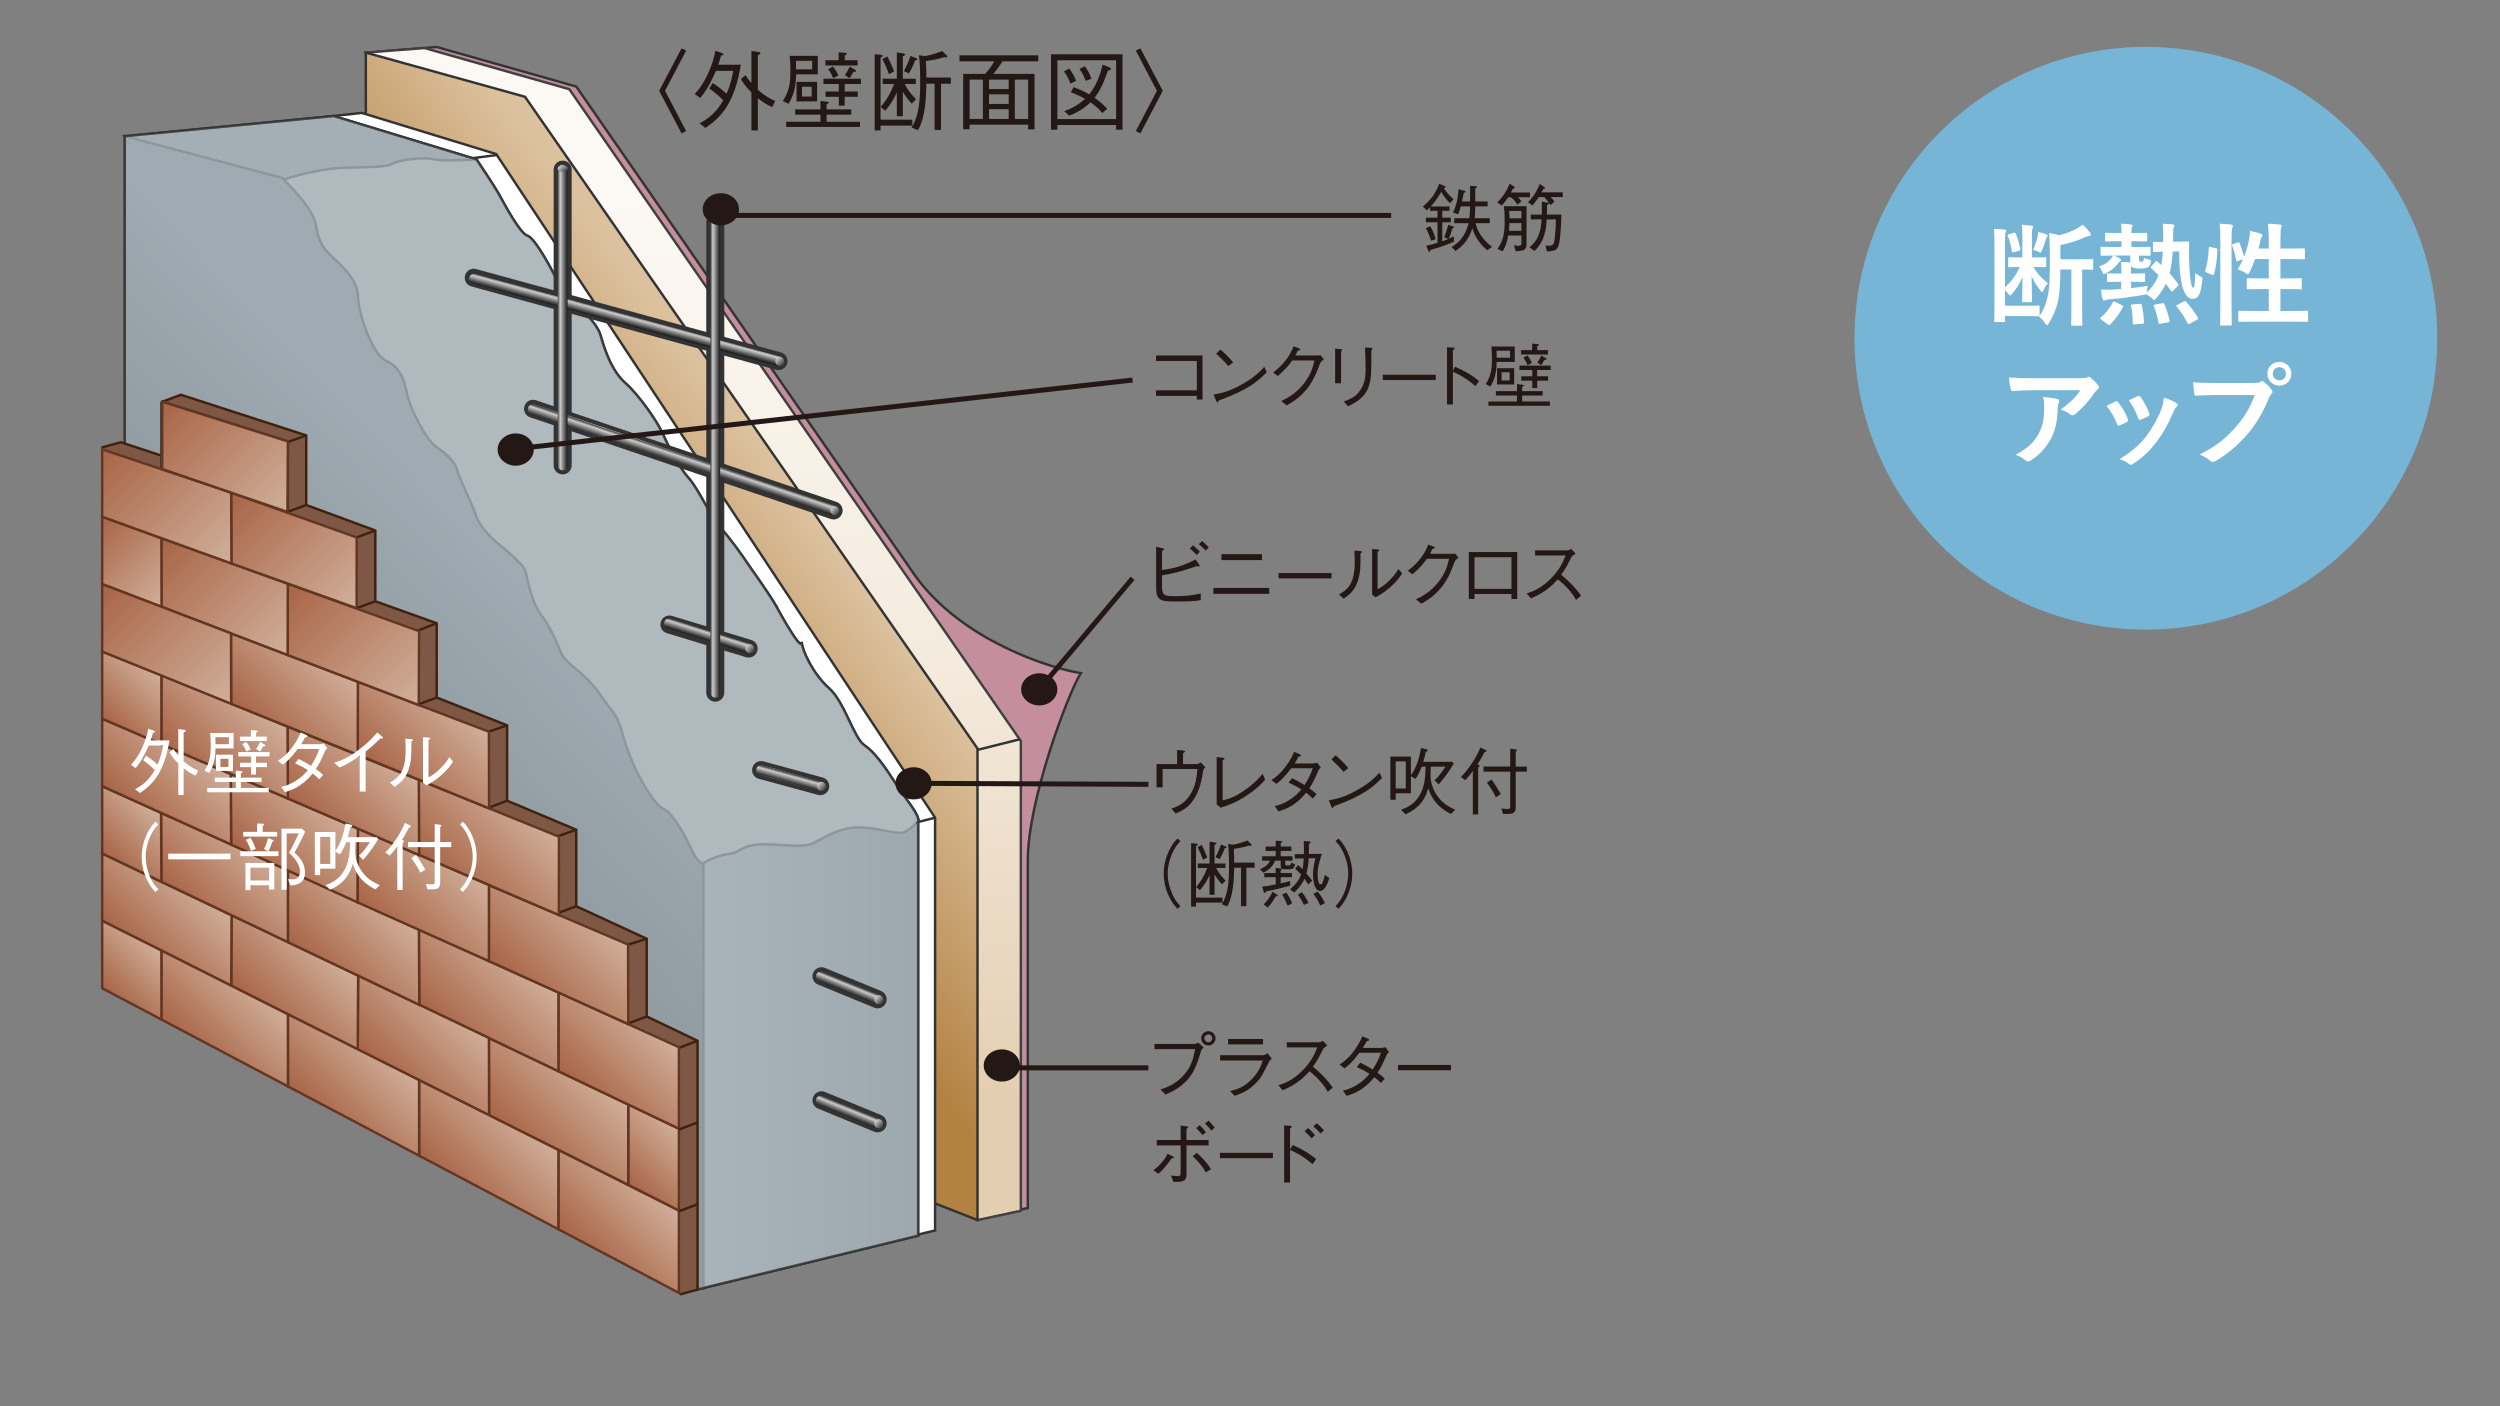 <?xml version="1.0" encoding="UTF-8"?><svg xmlns="http://www.w3.org/2000/svg" xmlns:xlink="http://www.w3.org/1999/xlink" viewBox="0 0 320 180"><rect x="0" y="0" width="320" height="180" fill="#808080" stroke="none"/><defs><style>.cls-1,.cls-2,.cls-3,.cls-4,.cls-5{fill:none;}.cls-6{fill:url(#linear-gradient-9);}.cls-6,.cls-7,.cls-8,.cls-9,.cls-3,.cls-10,.cls-11,.cls-12,.cls-13,.cls-14,.cls-15,.cls-16,.cls-17,.cls-18,.cls-19,.cls-20,.cls-21,.cls-22,.cls-23,.cls-24,.cls-25,.cls-26,.cls-27,.cls-28,.cls-29,.cls-30,.cls-31,.cls-32,.cls-33,.cls-34,.cls-35,.cls-36,.cls-37,.cls-38,.cls-39,.cls-40,.cls-41,.cls-42,.cls-5,.cls-43,.cls-44,.cls-45,.cls-46,.cls-47{stroke-width:.316px;}.cls-6,.cls-7,.cls-8,.cls-10,.cls-11,.cls-12,.cls-13,.cls-14,.cls-15,.cls-16,.cls-17,.cls-18,.cls-19,.cls-20,.cls-21,.cls-22,.cls-23,.cls-24,.cls-25,.cls-26,.cls-27,.cls-28,.cls-29,.cls-30,.cls-31,.cls-32,.cls-33,.cls-34,.cls-35,.cls-36,.cls-37,.cls-38{stroke:#633622;}.cls-7{fill:url(#linear-gradient-7);}.cls-8{fill:url(#linear-gradient-8);}.cls-9,.cls-4,.cls-40,.cls-41,.cls-42,.cls-5,.cls-43,.cls-44,.cls-45,.cls-46,.cls-47{stroke:#333;}.cls-9,.cls-41{fill:#a2adb3;}.cls-2{stroke:#231815;stroke-width:.643px;}.cls-3{stroke:#40210f;}.cls-10{fill:url(#linear-gradient-29);}.cls-11{fill:url(#linear-gradient-39);}.cls-12{fill:url(#linear-gradient-37);}.cls-13{fill:url(#linear-gradient-24);}.cls-14{fill:url(#linear-gradient-27);}.cls-15{fill:url(#linear-gradient-26);}.cls-16{fill:url(#linear-gradient-15);}.cls-17{fill:url(#linear-gradient-16);}.cls-18{fill:url(#linear-gradient-28);}.cls-19{fill:url(#linear-gradient-25);}.cls-20{fill:url(#linear-gradient-35);}.cls-21{fill:url(#linear-gradient-34);}.cls-22{fill:url(#linear-gradient-38);}.cls-23{fill:url(#linear-gradient-36);}.cls-24{fill:url(#linear-gradient-30);}.cls-25{fill:url(#linear-gradient-33);}.cls-26{fill:url(#linear-gradient-31);}.cls-27{fill:url(#linear-gradient-14);}.cls-28{fill:url(#linear-gradient-32);}.cls-29{fill:url(#linear-gradient-10);}.cls-30{fill:url(#linear-gradient-13);}.cls-31{fill:url(#linear-gradient-12);}.cls-32{fill:url(#linear-gradient-11);}.cls-33{fill:url(#linear-gradient-45);}.cls-34{fill:url(#linear-gradient-44);}.cls-35{fill:url(#linear-gradient-41);}.cls-36{fill:url(#linear-gradient-42);}.cls-37{fill:url(#linear-gradient-40);}.cls-38{fill:url(#linear-gradient-43);}.cls-48{fill:url(#linear-gradient-6);}.cls-39{fill:url(#linear-gradient);stroke:#404040;}.cls-49{isolation:isolate;}.cls-4{stroke-linecap:round;stroke-width:2.306px;}.cls-50{fill:#231815;}.cls-40{fill:#c48e9d;}.cls-41{mix-blend-mode:multiply;opacity:.81;}.cls-51{fill:#7e5844;}.cls-52,.cls-47{fill:#fff;}.cls-42{fill:#b0babf;}.cls-53{fill:url(#linear-gradient-49);}.cls-54{fill:url(#linear-gradient-48);}.cls-55{fill:url(#linear-gradient-47);}.cls-56{fill:url(#linear-gradient-46);}.cls-57{fill:url(#linear-gradient-19);}.cls-58{fill:url(#linear-gradient-21);}.cls-59{fill:url(#linear-gradient-20);}.cls-60{fill:url(#linear-gradient-22);}.cls-61{fill:url(#linear-gradient-23);}.cls-62{fill:url(#linear-gradient-17);}.cls-63{fill:url(#linear-gradient-18);}.cls-64{fill:url(#linear-gradient-53);}.cls-65{fill:url(#linear-gradient-54);}.cls-66{fill:url(#linear-gradient-55);}.cls-67{fill:url(#linear-gradient-50);}.cls-68{fill:url(#linear-gradient-51);}.cls-69{fill:url(#linear-gradient-52);}.cls-70{fill:#76b5d5;}.cls-43{fill:url(#linear-gradient-5);}.cls-44{fill:url(#linear-gradient-2);}.cls-45{fill:url(#linear-gradient-4);}.cls-46{fill:url(#linear-gradient-3);}.cls-71{clip-path:url(#clippath);}</style><clipPath id="clippath"><rect class="cls-1" width="320" height="180"/></clipPath><linearGradient id="linear-gradient" x1="88.746" y1="22.969" x2="88.746" y2="141.028" gradientUnits="userSpaceOnUse"><stop offset="0" stop-color="#fcf9f4"/><stop offset=".521" stop-color="#f4ebde"/><stop offset="1" stop-color="#e4ceb1"/></linearGradient><linearGradient id="linear-gradient-2" x1="80.382" y1="85.582" x2="104.547" y2="67.721" gradientUnits="userSpaceOnUse"><stop offset="0" stop-color="#b38243"/><stop offset="1" stop-color="#dcc19e"/></linearGradient><linearGradient id="linear-gradient-3" x1="-3634.753" y1="-3527.724" x2="-3703.996" y2="-3648.522" gradientTransform="translate(2882.668 2424.651) scale(.799 .71)" gradientUnits="userSpaceOnUse"><stop offset="0" stop-color="#eeeeef"/><stop offset="1" stop-color="#a1abb0"/></linearGradient><linearGradient id="linear-gradient-4" x1="-158.681" y1="-427.721" x2="-131.927" y2="-427.721" gradientTransform="translate(259.473 592.189) scale(1.069)" gradientUnits="userSpaceOnUse"><stop offset="0" stop-color="#c5d2da"/><stop offset="1" stop-color="#8c979d"/></linearGradient><linearGradient id="linear-gradient-5" x1="68.548" y1="76.178" x2="47.768" y2="96.217" gradientUnits="userSpaceOnUse"><stop offset="0" stop-color="#95a7b1"/><stop offset=".116" stop-color="#899aa3"/><stop offset=".502" stop-color="#67757c"/><stop offset=".81" stop-color="#525e64"/><stop offset="1" stop-color="#4b565c"/></linearGradient><linearGradient id="linear-gradient-6" x1="-3625.523" y1="-3187.901" x2="-3622.437" y2="-3190.567" gradientTransform="translate(2882.669 2424.651) scale(.799 .71)" gradientUnits="userSpaceOnUse"><stop offset="0" stop-color="#a86446"/><stop offset=".57" stop-color="#d1af9a"/><stop offset="1" stop-color="#a86446"/></linearGradient><linearGradient id="linear-gradient-7" x1="80.291" y1="151.537" x2="87.128" y2="144.701" gradientUnits="userSpaceOnUse"><stop offset="0" stop-color="#a86446"/><stop offset="1" stop-color="#d1af9a"/></linearGradient><linearGradient id="linear-gradient-8" x1="66.808" y1="146.954" x2="76.399" y2="137.363" xlink:href="#linear-gradient-7"/><linearGradient id="linear-gradient-9" x1="74.651" y1="140.289" x2="83.899" y2="131.041" xlink:href="#linear-gradient-7"/><linearGradient id="linear-gradient-10" x1="57.822" y1="132.769" x2="67.519" y2="123.072" xlink:href="#linear-gradient-7"/><linearGradient id="linear-gradient-11" x1="49.753" y1="138.281" x2="58.875" y2="129.159" xlink:href="#linear-gradient-7"/><linearGradient id="linear-gradient-12" x1="33.438" y1="130.016" x2="42.207" y2="121.247" xlink:href="#linear-gradient-7"/><linearGradient id="linear-gradient-13" x1="40.759" y1="124.499" x2="49.95" y2="115.308" xlink:href="#linear-gradient-7"/><linearGradient id="linear-gradient-14" x1="17.131" y1="121.917" x2="25.77" y2="113.279" xlink:href="#linear-gradient-7"/><linearGradient id="linear-gradient-15" x1="24.422" y1="116.63" x2="33.257" y2="107.795" xlink:href="#linear-gradient-7"/><linearGradient id="linear-gradient-16" x1="13.722" y1="109.894" x2="20.094" y2="103.522" xlink:href="#linear-gradient-7"/><linearGradient id="linear-gradient-17" x1="67.606" y1="58.829" x2="107.33" y2="58.829" gradientUnits="userSpaceOnUse"><stop offset="0" stop-color="#454545"/><stop offset=".252" stop-color="#ccc"/><stop offset=".81" stop-color="#454545"/><stop offset="1" stop-color="#1c1c1c"/></linearGradient><linearGradient id="linear-gradient-18" x1="96.795" y1="99.599" x2="105.619" y2="99.599" xlink:href="#linear-gradient-17"/><linearGradient id="linear-gradient-19" x1="2346.429" y1="-1684.734" x2="2347.74" y2="-1684.734" gradientTransform="translate(-937.017 -2663.324) rotate(105.058)" xlink:href="#linear-gradient-17"/><linearGradient id="linear-gradient-20" x1="2359.519" y1="-1804.051" x2="2360.826" y2="-1804.051" gradientTransform="translate(-876.351 -2751.155) rotate(108.464)" xlink:href="#linear-gradient-17"/><linearGradient id="linear-gradient-21" x1="2380.622" y1="-1780.03" x2="2381.889" y2="-1780.03" gradientTransform="translate(-896.198 -2723.074) rotate(107.391)" xlink:href="#linear-gradient-17"/><linearGradient id="linear-gradient-22" x1="2397.606" y1="-1728.254" x2="2398.859" y2="-1728.254" gradientTransform="translate(-933.692 -2669.306) rotate(105.284)" xlink:href="#linear-gradient-17"/><linearGradient id="linear-gradient-23" x1="2406.049" y1="-1955.542" x2="2407.299" y2="-1955.542" gradientTransform="translate(-806.367 -2836.377) rotate(111.932)" xlink:href="#linear-gradient-17"/><linearGradient id="linear-gradient-24" x1="74.831" y1="160.706" x2="83.734" y2="151.803" xlink:href="#linear-gradient-7"/><linearGradient id="linear-gradient-25" x1="58.038" y1="152.316" x2="67.313" y2="143.04" xlink:href="#linear-gradient-7"/><linearGradient id="linear-gradient-26" x1="40.962" y1="143.166" x2="49.758" y2="134.371" xlink:href="#linear-gradient-7"/><linearGradient id="linear-gradient-27" x1="24.641" y1="134.482" x2="33.071" y2="126.052" xlink:href="#linear-gradient-7"/><linearGradient id="linear-gradient-28" x1="13.815" y1="127.236" x2="20.021" y2="121.03" xlink:href="#linear-gradient-7"/><linearGradient id="linear-gradient-29" x1="66.626" y1="127.064" x2="76.589" y2="117.101" xlink:href="#linear-gradient-7"/><linearGradient id="linear-gradient-30" x1="57.619" y1="113.424" x2="67.745" y2="103.298" xlink:href="#linear-gradient-7"/><linearGradient id="linear-gradient-31" x1="49.493" y1="119.241" x2="59.007" y2="109.727" xlink:href="#linear-gradient-7"/><linearGradient id="linear-gradient-32" x1="33.209" y1="111.722" x2="42.343" y2="102.588" xlink:href="#linear-gradient-7"/><linearGradient id="linear-gradient-33" x1="16.914" y1="104.468" x2="25.925" y2="95.458" xlink:href="#linear-gradient-7"/><linearGradient id="linear-gradient-34" x1="40.547" y1="105.908" x2="50.119" y2="96.336" xlink:href="#linear-gradient-7"/><linearGradient id="linear-gradient-35" x1="24.23" y1="98.834" x2="33.429" y2="89.635" xlink:href="#linear-gradient-7"/><linearGradient id="linear-gradient-36" x1="13.636" y1="92.56" x2="20.221" y2="85.976" xlink:href="#linear-gradient-7"/><linearGradient id="linear-gradient-37" x1="49.378" y1="100.199" x2="59.249" y2="90.328" xlink:href="#linear-gradient-7"/><linearGradient id="linear-gradient-38" x1="33.011" y1="93.511" x2="42.527" y2="83.995" xlink:href="#linear-gradient-7"/><linearGradient id="linear-gradient-39" x1="37.238" y1="74.323" x2="53.38" y2="90.465" xlink:href="#linear-gradient-7"/><linearGradient id="linear-gradient-40" x1="21.056" y1="68.495" x2="36.607" y2="84.046" xlink:href="#linear-gradient-7"/><linearGradient id="linear-gradient-41" x1="12.128" y1="67.091" x2="21.692" y2="76.655" xlink:href="#linear-gradient-7"/><linearGradient id="linear-gradient-42" x1="13.468" y1="74.378" x2="29.381" y2="90.291" xlink:href="#linear-gradient-7"/><linearGradient id="linear-gradient-43" x1="29.916" y1="62.734" x2="45.34" y2="78.158" xlink:href="#linear-gradient-7"/><linearGradient id="linear-gradient-44" x1="13.662" y1="56.93" x2="29.239" y2="72.507" xlink:href="#linear-gradient-7"/><linearGradient id="linear-gradient-45" x1="21.364" y1="50.825" x2="36.429" y2="65.89" xlink:href="#linear-gradient-7"/><linearGradient id="linear-gradient-46" x1="71.396" y1="40.643" x2="72.649" y2="40.643" xlink:href="#linear-gradient-17"/><linearGradient id="linear-gradient-47" x1="90.929" y1="58.557" x2="92.178" y2="58.557" xlink:href="#linear-gradient-17"/><linearGradient id="linear-gradient-48" x1="95.563" y1="82.639" x2="96.373" y2="83.449" gradientUnits="userSpaceOnUse"><stop offset="0" stop-color="#d1d1d1"/><stop offset="1" stop-color="#454545"/></linearGradient><linearGradient id="linear-gradient-49" x1="99.384" y1="45.841" x2="100.2" y2="46.657" xlink:href="#linear-gradient-48"/><linearGradient id="linear-gradient-50" x1="106.442" y1="64.96" x2="107.252" y2="65.77" xlink:href="#linear-gradient-48"/><linearGradient id="linear-gradient-51" x1="104.736" y1="100.247" x2="105.549" y2="101.06" xlink:href="#linear-gradient-48"/><linearGradient id="linear-gradient-52" x1="71.651" y1="21.188" x2="72.416" y2="21.952" xlink:href="#linear-gradient-48"/><linearGradient id="linear-gradient-53" x1="112.077" y1="127.57" x2="112.876" y2="128.369" xlink:href="#linear-gradient-48"/><linearGradient id="linear-gradient-54" x1="2420.778" y1="-1961.473" x2="2422.028" y2="-1961.473" gradientTransform="translate(-806.367 -2836.377) rotate(111.932)" xlink:href="#linear-gradient-17"/><linearGradient id="linear-gradient-55" x1="112.077" y1="143.448" x2="112.876" y2="144.246" xlink:href="#linear-gradient-48"/></defs><g class="cls-49"><g id="_レイヤー_2"><g id="_レイヤー_1-2"><g class="cls-71"><path class="cls-40" d="M53.146,14.413l-4.77-7.801,7.521-.594,17.86,5.06,43.429,62.679c5.96,8.251,17.312,11.811,21.16,12.402-1.672,2.666-6.785,16.331-6.785,23.912v44.557l-5.562,1.195L53.146,14.413Z"/><polygon class="cls-39" points="52.255 14.762 46.825 6.734 54.336 6.149 72.873 11.42 130.668 94.852 130.668 154.977 125.119 156.168 52.255 14.762"/><line class="cls-5" x1="130.539" y1="94.624" x2="124.195" y2="96.214"/><polygon class="cls-44" points="46.825 15.944 46.825 6.734 67.199 12.388 125.119 95.815 125.119 156.168 118.299 153.497 46.825 15.944"/><polygon class="cls-47" points="116.163 158.347 119.692 157.498 119.692 104.665 63.518 19.723 46.314 14.453 41.395 14.981 109.289 107.695 116.163 158.347"/><line class="cls-5" x1="59.927" y1="20.318" x2="63.619" y2="19.84"/><line class="cls-5" x1="119.692" y1="104.665" x2="116.964" y2="105.355"/><polygon class="cls-42" points="15.974 17.433 42.709 14.852 60.98 20.397 60.74 28.511 29.566 30.49 15.974 17.433"/><path class="cls-46" d="M34.793,23.668c1.338-.887,5.35-1.78,7.684-2.08,2.344-.301,6.678,0,7.681-.6,1-.591,4.123-.89,5.459-.591,1.335.299,5.365,0,5.365,0,0,0,2.204,3.27,2.872,4.456.669,1.191,2.671,5.045,3.678,5.337,1.003.301,3.454,4.944,4.124,6.443.664,1.481,4.56,3.955,5.23,6.343.666,2.363,1.552,4.643,3.221,6.119,1.669,1.487,4.011,4.852,4.684,6.349.663,1.471,1.998,4.243,3.335,5.732,1.338,1.481,2.791,4.95,4.121,6.424,1.343,1.49,2.672,3.383,3.672,4.863,1.007,1.484,2.561,3.565,3.56,5.343-.946-1.7,3.231,6.139,3.128,4.35.065,1.163,1.505,4.165,3.505,5.937,2,1.782,3.178,6.393,4.508,7.286,1.339.887,2.661,2.81,4.004,4.885,1.338,2.084,3.124,4.067,2.895,4.858-.22.79-1.222,4.646-1.222,4.646l-28.724,4.466-36.416-51.971-16.365-38.594Z"/><path class="cls-45" d="M89.462,110.862c1.338-.994,2.669-1.387,4.013-1.581,1.332-.202,1.332-.992,3.555-1.182,2.229-.204,5.576.579,7.137-.204,1.555-.799,3.329-1.984,5.784-1.984,2.443,0,4.907.99,5.787.598.895-.411,1.781-1.389,1.781-1.389v53.045l-27.895,6.795-.161-54.098Z"/><path class="cls-43" d="M15.974,122.738V17.433l20.156,5.347c2.006,2.073,4.013,4.143,4.344,6.236.337,2.074,1.005,2.954,2.345,4.148,1.327,1.182,2.996,2.968,2.996,4.752,0,1.775,1.678,7.423,3.677,8.316,2.002.887,2.339,2.964,2.672,4.447.333,1.495,2.335,5.645,3.675,6.531,1.33.896,2.338,1.791,2.675,2.98.327,1.189,1.999,4.45,2.338,5.63.324,1.188,1.665,2.685,2.332,3.269.667.591,3.677,2.974,4.014,3.86.331.886.664,3.869,1.999,5.648,1.336,1.776,2.005,3.558,2.668,5.047.68,1.487,3.008,2.379,5.019,5.344,2.003,2.964,2.003,2.075,3.009,5.636.994,3.564,3.665,8.325,5.009,8.905,1.329.597,3.008,3.87,3.669,5.353.67,1.471,1.471,1.775,1.471,1.775v54.236l-1.471.251L15.974,122.738Z"/><path class="cls-9" d="M99.376,77.642c.032.053.07.11.101.163-.141-.255-.16-.276-.101-.163Z"/><path class="cls-41" d="M117.519,105.121c.229-.791-1.558-2.773-2.895-4.858-1.343-2.075-2.665-3.998-4.004-4.885-1.33-.893-2.508-5.504-4.508-7.286-2-1.772-3.441-4.774-3.505-5.937.088,1.521-2.901-3.885-3.229-4.513-.996-1.745-2.481-3.74-3.458-5.18-1-1.48-2.329-3.373-3.672-4.863-1.33-1.474-2.784-4.943-4.121-6.424-1.338-1.489-2.672-4.261-3.335-5.732-.673-1.497-3.015-4.862-4.684-6.349-1.669-1.475-2.555-3.756-3.221-6.119-.67-2.388-4.566-4.862-5.23-6.343-.67-1.499-3.121-6.142-4.124-6.443-1.008-.292-3.009-4.146-3.678-5.337-.667-1.185-2.872-4.456-2.872-4.456l-18.271-5.545-26.735,2.581v105.305l72.598,42.406,1.471-.251v-.034l27.476-6.694v-53.045Z"/><polygon class="cls-51" points="15.474 56.612 13 57.284 15.474 125.501 87.007 165.686 89.289 165.07 89.289 133.223 82.779 130.11 82.779 120.164 73.758 116.002 73.758 106.205 64.908 102.49 64.908 92.844 55.897 89.286 55.897 79.78 48.039 76.963 48.039 67.905 39.195 64.639 39.195 55.732 23.153 50.532 20.766 51.423 23.153 59.145 15.474 56.612"/><polyline class="cls-3" points="87.007 165.686 89.289 165.07 89.289 133.223 82.779 130.11 82.779 120.164 73.758 116.002 73.758 106.205 64.908 102.49 64.908 92.844 55.897 89.286 55.897 79.78 48.039 76.963 48.039 67.905 39.195 64.639 39.195 55.732 23.153 50.532 20.766 51.423 23.153 59.145 15.474 56.612 13 57.284"/><line class="cls-3" x1="39.195" y1="64.639" x2="36.793" y2="65.526"/><line class="cls-3" x1="48.039" y1="76.963" x2="45.651" y2="77.846"/><line class="cls-3" x1="55.897" y1="89.286" x2="53.502" y2="90.173"/><line class="cls-3" x1="64.908" y1="102.49" x2="62.517" y2="103.393"/><line class="cls-3" x1="73.758" y1="116.002" x2="71.364" y2="116.89"/><line class="cls-3" x1="82.779" y1="130.11" x2="80.39" y2="131.003"/><line class="cls-3" x1="89.289" y1="133.223" x2="86.898" y2="134.123"/><line class="cls-3" x1="73.758" y1="106.205" x2="71.041" y2="107.167"/><line class="cls-3" x1="82.779" y1="120.164" x2="79.894" y2="121.057"/><line class="cls-3" x1="39.195" y1="55.732" x2="36.793" y2="56.612"/><line class="cls-3" x1="48.039" y1="67.905" x2="45.651" y2="68.79"/><line class="cls-3" x1="55.897" y1="79.78" x2="53.058" y2="80.878"/><line class="cls-3" x1="64.908" y1="92.844" x2="62.517" y2="93.659"/><polygon class="cls-48" points="13.078 57.514 13.078 126.403 86.898 165.441 86.898 134.123 80.39 131.003 80.39 121.057 71.364 116.89 71.364 107.096 62.517 103.393 62.517 93.74 53.502 90.173 53.502 80.66 45.651 77.846 45.651 68.79 36.793 65.526 36.793 56.612 20.766 51.423 20.766 60.035 13.078 57.514"/><polygon class="cls-7" points="80.416 151.662 80.413 141.377 86.898 144.471 86.898 154.968 80.416 151.662"/><polygon class="cls-8" points="62.602 142.748 80.416 151.662 80.413 141.377 62.58 132.865 62.602 142.748"/><polygon class="cls-6" points="71.476 137.113 71.478 127.032 86.898 134.041 86.898 144.471 71.476 137.113"/><polygon class="cls-29" points="71.476 137.113 53.668 128.614 53.618 118.976 71.478 127.032 71.476 137.113"/><polygon class="cls-32" points="62.58 132.865 45.839 124.879 45.792 134.32 62.602 142.748 62.58 132.865"/><polygon class="cls-31" points="45.839 124.879 45.792 134.32 29.596 126.174 29.643 117.153 45.839 124.879"/><polygon class="cls-30" points="36.852 120.592 53.668 128.614 53.618 118.976 36.849 111.386 36.852 120.592"/><polygon class="cls-27" points="13.078 117.864 29.596 126.174 29.643 117.153 13.078 109.249 13.078 117.864"/><polygon class="cls-16" points="20.616 104.044 20.657 112.866 36.852 120.592 36.849 111.386 20.616 104.044"/><polygon class="cls-17" points="20.616 104.044 20.657 112.866 13.078 109.249 13.078 100.631 20.616 104.044"/><line class="cls-5" x1="20.657" y1="51.454" x2="20.657" y2="59.964"/><polyline class="cls-5" points="36.849 65.343 36.849 56.501 20.657 51.378"/><line class="cls-4" x1="60.64" y1="35.555" x2="99.648" y2="46.22"/><line class="cls-4" x1="68.231" y1="52.325" x2="106.701" y2="65.336"/><line class="cls-4" x1="85.687" y1="79.94" x2="95.824" y2="83.016"/><line class="cls-4" x1="97.423" y1="98.568" x2="104.991" y2="100.631"/><line class="cls-4" x1="72.02" y1="21.714" x2="72.02" y2="59.567"/><line class="cls-4" x1="91.556" y1="28.455" x2="91.556" y2="88.661"/><line class="cls-4" x1="105.152" y1="124.96" x2="112.338" y2="127.913"/><path class="cls-62" d="M106.701,65.96c-.064,0-.132-.01-.199-.031l-38.469-13.01c-.328-.112-.502-.468-.393-.795.109-.326.461-.505.795-.395l38.469,13.01c.331.111.505.469.393.799-.088.26-.331.421-.595.421h0Z"/><path class="cls-63" d="M97.257,99.168c-.332-.09-.529-.433-.442-.766.094-.333.428-.531.772-.444l7.568,2.068c.334.091.531.437.443.768-.076.279-.33.466-.607.466h0c-.053,0-.106-.009-.164-.025"/><path class="cls-57" d="M60.065,35.511c.091-.33.437-.528.768-.439l38.976,10.543c.333.092.531.434.441.772-.09.33-.433.528-.768.44l-38.974-10.545c-.336-.092-.534-.434-.443-.771h0Z"/><path class="cls-59" d="M67.592,52.192c.112-.33.466-.506.793-.393l38.28,12.84c.33.107.506.464.393.792-.109.329-.459.505-.793.393l-38.274-12.84c-.334-.11-.509-.464-.399-.792h0Z"/><path class="cls-58" d="M85.023,79.616c.107-.333.456-.518.787-.411l10.208,3.218c.336.1.519.453.414.78-.106.333-.455.515-.789.409l-10.205-3.215c-.331-.106-.516-.455-.415-.782h0Z"/><path class="cls-60" d="M96.816,98.402c.094-.34.434-.535.772-.444l7.568,2.08c.34.087.535.43.443.761-.094.333-.437.532-.772.437l-7.569-2.069c-.337-.097-.535-.434-.442-.764h0Z"/><path class="cls-61" d="M104.477,124.751c.131-.324.496-.48.815-.349l7.279,2.939c.324.127.483.49.35.811-.133.32-.493.474-.815.342l-7.28-2.933c-.326-.133-.481-.494-.349-.809h0Z"/><polygon class="cls-13" points="86.898 165.491 71.467 157.341 71.478 147.205 86.898 154.968 86.898 165.491"/><polygon class="cls-19" points="71.467 157.341 53.647 147.925 53.643 138.256 71.478 147.205 71.467 157.341"/><polygon class="cls-15" points="53.647 147.925 36.859 139.063 36.852 129.833 53.643 138.256 53.647 147.925"/><polygon class="cls-14" points="36.859 139.063 20.66 130.5 20.657 121.667 36.852 129.833 36.859 139.063"/><polygon class="cls-18" points="20.66 130.5 13.078 126.499 13.078 117.864 20.657 121.667 20.66 130.5"/><polygon class="cls-10" points="62.58 123.018 62.58 113.3 80.39 120.901 80.416 131.083 62.58 123.018"/><polygon class="cls-24" points="53.643 109.447 71.534 117.122 71.543 107.096 53.606 99.823 53.643 109.447"/><polygon class="cls-26" points="45.813 106.058 62.58 113.3 62.58 123.018 45.754 115.501 45.813 106.058"/><polygon class="cls-28" points="29.536 99.069 29.586 108.099 45.754 115.501 45.813 106.058 29.536 99.069"/><polygon class="cls-25" points="29.536 99.069 13.078 92.002 13.078 100.631 29.586 108.099 29.536 99.069"/><polygon class="cls-21" points="36.808 93.014 36.849 102.209 53.643 109.447 53.606 99.823 36.808 93.014"/><polygon class="cls-20" points="36.808 93.014 36.849 102.209 20.657 95.26 20.657 86.412 36.808 93.014"/><polygon class="cls-23" points="20.657 86.412 13.078 83.397 13.078 92.002 20.657 95.26 20.657 86.412"/><polygon class="cls-12" points="45.792 96.613 45.807 87.275 62.58 93.659 62.602 103.469 45.792 96.613"/><polygon class="cls-22" points="29.586 90.086 45.792 96.613 45.807 87.275 29.568 81.07 29.586 90.086"/><polygon class="cls-11" points="36.84 74.721 36.815 83.839 53.6 90.245 53.643 80.788 36.84 74.721"/><polygon class="cls-37" points="20.657 68.894 36.84 74.721 36.815 83.839 20.675 77.671 20.657 68.894"/><polygon class="cls-35" points="13.078 66.141 20.657 68.894 20.675 77.671 13.078 74.768 13.078 66.141"/><polygon class="cls-36" points="13.078 74.768 29.568 81.07 29.586 90.086 13.078 83.397 13.078 74.768"/><polygon class="cls-38" points="29.624 72.122 29.589 63.061 45.651 68.79 45.651 77.846 29.624 72.122"/><polygon class="cls-34" points="29.589 63.061 13.078 57.514 13.078 66.141 29.624 72.122 29.589 63.061"/><polygon class="cls-33" points="20.766 51.423 20.766 60.035 36.793 65.526 36.849 56.501 20.766 51.423"/><line class="cls-3" x1="89.311" y1="143.669" x2="86.919" y2="144.573"/><line class="cls-3" x1="89.28" y1="154.142" x2="86.89" y2="155.046"/><path class="cls-52" d="M92.228,28.299c-.023-.224-.333-.399-.683-.393-.364.015-.645.22-.625.447.012.229.32.396.68.386.351-.019.64-.213.628-.44Z"/><path class="cls-56" d="M72.02,60.197c-.346,0-.623-.282-.623-.629V21.714c0-.348.277-.625.623-.625.351,0,.629.277.629.625v37.853c0,.348-.279.629-.629.629h0Z"/><path class="cls-55" d="M91.556,89.289c-.349,0-.628-.28-.628-.628V28.455c0-.346.279-.629.628-.629.345,0,.622.283.622.629v60.206c0,.348-.277.628-.622.628h0Z"/><path class="cls-54" d="M96.003,83.62c.309-.019.548-.286.522-.599-.02-.321-.279-.569-.59-.557-.312.018-.54.283-.522.606.024.327.285.573.59.55Z"/><path class="cls-53" d="M99.828,46.824c.314-.012.546-.28.525-.604-.026-.326-.296-.564-.607-.544-.302.002-.528.282-.507.603.021.323.29.572.59.546Z"/><path class="cls-67" d="M106.883,65.946c.305-.017.538-.287.522-.603-.017-.32-.287-.566-.591-.56-.306.019-.541.291-.527.604.029.326.293.572.595.559Z"/><path class="cls-68" d="M105.171,101.233c.315-.015.544-.276.527-.601-.018-.328-.288-.571-.587-.556-.308.012-.543.274-.525.603.018.321.287.568.585.554Z"/><path class="cls-69" d="M72.69,21.548c-.018-.23-.326-.405-.686-.387-.364.018-.641.211-.625.437.018.222.317.392.679.386.359-.007.635-.213.632-.436Z"/><path class="cls-64" d="M112.42,128.55c.314.025.585-.222.619-.546.024-.312-.208-.597-.505-.62-.309-.026-.576.219-.617.537-.031.329.198.607.503.629Z"/><line class="cls-4" x1="105.152" y1="140.837" x2="112.338" y2="143.791"/><path class="cls-65" d="M104.477,140.629c.131-.324.496-.48.815-.349l7.279,2.939c.324.127.483.49.35.811-.133.32-.493.474-.815.342l-7.28-2.933c-.326-.133-.481-.494-.349-.809h0Z"/><path class="cls-66" d="M112.42,144.428c.314.025.585-.222.619-.546.024-.312-.208-.597-.505-.62-.309-.026-.576.219-.617.537-.031.329.198.607.503.629Z"/><line class="cls-2" x1="178.07" y1="27.572" x2="92.932" y2="27.572"/><line class="cls-2" x1="144.972" y1="48.645" x2="66.111" y2="57.435"/><line class="cls-2" x1="146.995" y1="100.397" x2="117.935" y2="100.269"/><line class="cls-2" x1="146.995" y1="136.684" x2="128.495" y2="136.684"/><line class="cls-2" x1="133.461" y1="87.718" x2="144.969" y2="74.021"/><path class="cls-52" d="M17.912,101.509l-.627-.487c.684-.365,1.686-.955,2.529-2.464-.637-.637-1.171-1.03-1.49-1.256l.366-.58c.562.365.946.655,1.471,1.143.487-1.097.646-2.033.712-2.436h-1.846c-.122.29-.787,1.893-1.667,2.885l-.59-.421c1.134-1.144,1.977-3.223,2.202-4.609l.712.243c.047.019.159.065.159.15,0,.084-.084.093-.262.112-.122.468-.207.73-.3.983h2.408c-.637,3.926-1.968,5.537-3.776,6.736ZM25.042,99.288c-.59-.253-.965-.506-1.537-.946v3.43h-.684v-4.038c-.684-.685-.993-1.199-1.124-1.434l.487-.422c.215.328.356.516.637.853v-3.42l.806.113c.093.009.15.074.15.121,0,.104-.197.179-.272.206v3.683c.843.759,1.49,1.04,1.855,1.199l-.318.655Z"/><path class="cls-52" d="M27.586,95.794c-.028.806-.056,1.939-.806,3.147l-.609-.309c.674-1.003.806-1.921.806-3.224,0-.496-.019-1.012-.075-1.583h2.998v1.968h-2.314ZM26.528,101.405v-.553h3.654v-.759h-2.698v-.562h2.698v-.899l.731.084c.056.01.15.019.15.084,0,.085-.103.132-.225.188v.544h2.633v.562h-2.633v.759h3.56v.553h-7.87ZM29.301,94.36h-1.733c.009.337.019.524.019.899h1.714v-.899ZM27.633,98.68v-2.08h2.192v2.08h-2.192ZM29.245,97.114h-1.03v1.05h1.03v-1.05ZM32.768,96.824v.806h1.396v.562h-1.396v.946h-.628v-.946h-1.415v-.562h1.415v-.806h-1.64v-.562h4.001v.562h-1.733ZM30.707,94.848v-.562h1.415v-.834l.721.057c.066.009.15.019.15.084,0,.075-.131.15-.215.197v.496h1.368v.562h-3.438ZM31.54,96.206c-.103-.253-.225-.553-.534-.956l.497-.29c.29.31.478.712.59.955l-.553.291ZM33.695,95.531c-.187.347-.253.459-.403.675l-.506-.328c.216-.31.347-.534.516-.909l.581.347c.038.028.103.075.103.122,0,.094-.122.094-.291.094Z"/><path class="cls-52" d="M41.898,95.794c-.169.141-.188.168-.244.243-.693,1.556-.825,1.799-1.228,2.398.328.225.628.459.928.75l-.487.562c-.403-.394-.6-.562-.853-.749-.328.402-.74.899-1.499,1.434-.824.59-1.461.777-2.033.955l-.487-.665c.487-.122,1.068-.271,1.855-.769.787-.486,1.199-.965,1.555-1.377-.497-.318-.881-.534-1.63-.871l.44-.562c.872.422,1.34.712,1.602.871.646-1.002.89-1.667,1.049-2.145h-2.754c-.881,1.199-1.48,1.677-1.902,2.005l-.637-.487c.59-.403,1.152-.797,1.939-1.893.628-.871.834-1.405.965-1.725l.731.31c.112.047.15.122.15.159,0,.104-.234.141-.318.15-.131.271-.169.327-.487.871h2.295c.159,0,.45-.047.609-.094l.44.628Z"/><path class="cls-52" d="M46.044,101.312v-4.562c-1.096.769-1.771,1.144-2.586,1.49l-.684-.609c.824-.271,1.64-.534,3.082-1.611,1.302-.965,1.949-1.715,2.436-2.268l.637.544c.038.019.103.094.103.168,0,.038-.009.075-.112.075-.066,0-.103-.009-.216-.028-.787.75-1.049,1.013-1.902,1.678v5.124h-.759Z"/><path class="cls-52" d="M49.9,100.169c.946-.524,2.024-1.189,2.024-4.132,0-.571-.028-1.124-.047-1.48l.768.066c.038.009.206.019.206.112,0,.047-.019.065-.197.196.019,1.752-.028,2.286-.178,2.942-.394,1.714-1.152,2.267-1.968,2.848l-.609-.553ZM54.144,94.36l.75.056c.094.01.178.038.178.094,0,.057-.028.075-.225.197v4.797c.431-.234.89-.487,1.583-1.199.637-.637.88-1.059,1.077-1.387l.487.562c-.309.468-.656.993-1.527,1.761-.853.74-1.415,1.04-1.883,1.293l-.44-.347v-5.827Z"/><path class="cls-52" d="M20.279,105.516c-.366.394-.572.628-.843,1.134-.497.927-.787,2.014-.787,3.025,0,1.013.291,2.099.787,3.026.271.506.478.74.843,1.134l-.384.337c-.375-.402-.6-.665-.881-1.18-.571-1.021-.88-2.184-.88-3.317,0-1.133.309-2.295.88-3.316.281-.515.506-.777.881-1.181l.384.338Z"/><path class="cls-52" d="M21.531,109.994v-.731h7.982v.731h-7.982Z"/><path class="cls-52" d="M35.646,108.963v.618h-4.881v-.618h3.56l-.534-.29c.253-.431.394-.928.515-1.415l.609.244c.028.009.122.056.122.121,0,.075-.094.112-.197.132-.225.702-.384,1.04-.469,1.208h1.274ZM32.911,105.403l.759.037c.028,0,.15.01.15.084,0,.094-.131.169-.197.216v.74h1.855v.609h-4.347v-.609h1.78v-1.077ZM31.421,110.453h3.691v3.4h-.665v-.543h-2.389v.637h-.637v-3.494ZM32.058,107.211c.309.497.487.909.684,1.434l-.609.271c-.169-.478-.328-.871-.656-1.414l.581-.291ZM34.447,112.701v-1.64h-2.389v1.64h2.389ZM39.057,106.452c-.712,1.564-1.134,2.286-1.358,2.689.806.674,1.34,1.499,1.34,2.548,0,1.415-1.125,1.611-1.883,1.649l-.291-.807c.15.02.291.028.487.028.356,0,.618-.047.796-.253.178-.196.253-.496.253-.722,0-1.105-.946-2.005-1.415-2.444.506-.834.862-1.593,1.246-2.465h-1.537v7.215h-.665v-7.823h2.614l.412.384Z"/><path class="cls-52" d="M42.932,111.193h-1.949v.824h-.684v-5.519h2.633v2.398c.722-1.03,1.087-2.258,1.293-3.494l.74.168c.056.019.122.047.122.112,0,.141-.159.188-.262.216-.094.478-.168.806-.309,1.265h3.71l.178.253c-.675,1.125-1.228,1.864-1.93,2.651l-.515-.543c.253-.225.581-.524,1.396-1.733h-1.883c0,.188-.028.993-.028,1.152,0,.983.403,1.986.984,2.745.703.899,1.405,1.246,2.192,1.621l-.581.534c-2.117-1.097-2.585-2.437-2.885-3.289-.3.993-.815,2.398-2.905,3.336l-.581-.581c.89-.347,1.836-.769,2.501-2.099.412-.815.609-1.658.646-3.42h-.487c-.225.543-.468,1.087-.806,1.564l-.59-.337v2.174ZM42.276,107.117h-1.293v3.467h1.293v-3.467Z"/><path class="cls-52" d="M49.318,109.113c.562-.534,1.031-1.162,1.452-1.809.562-.843.862-1.508,1.059-1.977l.637.318c.047.028.141.084.141.15,0,.094-.141.112-.244.131-.159.328-.721,1.293-.899,1.555.112.047.244.113.244.207,0,.065-.056.131-.168.233v5.987h-.684v-5.575c-.253.385-.693.899-.974,1.19l-.562-.412ZM56.345,113.001c0,.777-.543.834-.881.834h-.75l-.197-.684c.272.027.553.047.834.047.215,0,.291-.047.291-.319v-4.45h-3.42v-.655h3.42v-2.296l.703.094c.094.01.15.057.15.094,0,.065-.103.15-.15.179v1.93h1.415v.655h-1.415v4.572ZM53.244,109.432c.281.355.993,1.489,1.199,1.874l-.637.394c-.356-.75-.88-1.509-1.143-1.874l.581-.394Z"/><path class="cls-52" d="M58.872,113.835c.365-.394.571-.628.843-1.134.497-.928.787-2.014.787-3.026,0-1.012-.291-2.099-.787-3.025-.272-.506-.478-.74-.843-1.134l.384-.338c.375.403.6.666.88,1.181.572,1.021.881,2.184.881,3.316,0,1.134-.309,2.296-.881,3.317-.281.515-.506.777-.88,1.18l-.384-.337Z"/><path class="cls-50" d="M89.949,26.785c0-1.142,1.047-2.059,2.317-2.059,1.285,0,2.326.917,2.326,2.059,0,1.134-1.041,2.059-2.326,2.059-1.27,0-2.317-.925-2.317-2.059Z"/><path class="cls-50" d="M130.709,88.239c0-1.144,1.044-2.058,2.323-2.058,1.27,0,2.309.914,2.309,2.058,0,1.134-1.039,2.056-2.309,2.056-1.279,0-2.323-.923-2.323-2.056Z"/><path class="cls-50" d="M114.623,100.263c0-1.141,1.038-2.055,2.316-2.055s2.316.914,2.316,2.055c0,1.134-1.038,2.065-2.316,2.065s-2.316-.931-2.316-2.065Z"/><path class="cls-50" d="M125.916,136.381c0-1.144,1.035-2.059,2.32-2.059,1.276,0,2.311.915,2.311,2.059,0,1.132-1.035,2.059-2.311,2.059-1.285,0-2.32-.927-2.32-2.059Z"/><path class="cls-50" d="M63.695,57.54c0-1.137,1.038-2.062,2.31-2.062,1.283,0,2.317.925,2.317,2.062,0,1.131-1.034,2.069-2.317,2.069-1.272,0-2.31-.939-2.31-2.069Z"/><path class="cls-50" d="M87.24,6.184l.585.293-2.699,5.15,2.699,5.15-.585.293-2.868-5.443,2.868-5.443Z"/><path class="cls-50" d="M90.292,16.373l-.753-.585c.821-.438,2.024-1.147,3.036-2.958-.765-.765-1.406-1.236-1.788-1.507l.439-.697c.675.438,1.136.787,1.766,1.372.584-1.315.776-2.44.854-2.924h-2.215c-.146.349-.945,2.271-2.002,3.464l-.708-.506c1.361-1.372,2.373-3.869,2.643-5.533l.854.292c.056.022.191.079.191.181,0,.101-.101.112-.314.135-.146.562-.248.877-.36,1.181h2.89c-.765,4.712-2.362,6.646-4.532,8.086ZM98.85,13.707c-.708-.303-1.158-.606-1.844-1.136v4.116h-.821v-4.847c-.821-.821-1.192-1.439-1.349-1.721l.584-.506c.259.394.427.618.765,1.023v-4.105l.967.136c.112.011.18.09.18.146,0,.124-.236.214-.326.248v4.419c1.012.911,1.788,1.249,2.227,1.439l-.382.787Z"/><path class="cls-50" d="M101.902,9.513c-.034.967-.067,2.328-.967,3.778l-.731-.371c.81-1.203.967-2.305.967-3.868,0-.596-.022-1.215-.09-1.9h3.599v2.361h-2.778ZM100.631,16.249v-.663h4.386v-.911h-3.239v-.675h3.239v-1.08l.877.102c.067.012.18.022.18.102,0,.101-.124.157-.27.225v.652h3.16v.675h-3.16v.911h4.273v.663h-9.447ZM103.96,7.792h-2.081c.011.405.022.63.022,1.08h2.058v-1.08ZM101.958,12.977v-2.497h2.632v2.497h-2.632ZM103.893,11.099h-1.237v1.26h1.237v-1.26ZM108.121,10.75v.967h1.676v.675h-1.676v1.136h-.753v-1.136h-1.698v-.675h1.698v-.967h-1.968v-.675h4.802v.675h-2.081ZM105.646,8.377v-.675h1.698v-1.001l.866.067c.079.012.18.022.18.102,0,.09-.157.18-.259.236v.596h1.642v.675h-4.127ZM106.647,10.008c-.124-.304-.27-.664-.641-1.147l.596-.349c.349.371.574.854.708,1.147l-.664.349ZM109.234,9.198c-.225.416-.303.551-.483.81l-.607-.394c.259-.371.417-.642.619-1.091l.697.416c.045.033.124.09.124.146,0,.112-.146.112-.349.112Z"/><path class="cls-50" d="M112.713,16.08v.607h-.753V6.938l.798.079c.135.011.225.056.225.135,0,.101-.146.18-.27.236v7.928h4.071v.765h-4.071ZM116.694,13.269c-.45-.494-.731-.865-1.136-1.529v3.138h-.765v-3.07c-.292.687-.652,1.406-1.485,2.373l-.573-.495c.776-.91,1.282-1.811,1.709-2.935h-1.462v-.675h1.811v-3.374l.81.135c.101.022.248.057.248.146,0,.102-.113.157-.292.236v2.856h1.664v.675h-1.406c.135.304.382.866,1.439,1.957l-.562.562ZM113.793,9.49c-.304-.81-.506-1.26-.844-1.935l.641-.326c.427.833.664,1.417.855,1.912l-.652.349ZM117.133,7.725c-.236.652-.461,1.113-.787,1.676l-.641-.292c.45-.855.675-1.474.843-1.957l.72.292c.057.022.146.079.146.146,0,.102-.09.112-.281.135ZM120.45,10.716v5.916h-.821v-5.916h-1.057c-.022,1.439-.067,4.273-1.08,5.949l-.821-.349c1.001-1.473,1.113-3.733,1.113-5.814,0-.81-.011-1.878-.079-2.676-.022-.315-.056-.495-.102-.742l.833.09c.101,0,.933-.214,1.102-.27.506-.146.843-.293,1.057-.372l.584.552c.022.022.09.101.09.157,0,.09-.09.112-.146.112-.079,0-.135-.022-.236-.045-.877.27-1.541.405-2.373.506.056,1.113.056,1.215.056,2.114h3.138v.787h-1.26Z"/><path class="cls-50" d="M128.327,7.849c-.438.675-.753,1.091-1.169,1.608h5.263v7.096h-.821v-.596h-7.49v.584h-.821v-7.084h2.812c.461-.518.787-.945,1.169-1.608h-4.453v-.765h10.076v.765h-4.566ZM125.808,10.188h-1.698v5.038h1.698v-5.038ZM129.114,10.188h-2.519v1.215h2.519v-1.215ZM129.114,12.077h-2.519v1.226h2.519v-1.226ZM129.114,13.978h-2.519v1.248h2.519v-1.248ZM131.599,10.188h-1.698v5.038h1.698v-5.038Z"/><path class="cls-50" d="M134.527,6.949h9.154v9.659h-.821v-.606h-7.512v.606h-.821V6.949ZM135.348,7.714v7.523h7.512v-7.523h-7.512ZM136.866,8.76c.394.539.63.955.877,1.585l-.731.349c-.191-.506-.394-.934-.821-1.552l.674-.382ZM136.214,14.236c.899-.326,1.698-.709,2.665-1.586-.574-.326-1.181-.607-1.811-.844l.349-.641c.574.202,1.192.438,2.001.911.99-1.192,1.462-2.711,1.721-3.812l.855.349c.09.045.213.102.213.202,0,.169-.292.202-.394.214-.191.562-.742,2.271-1.709,3.497.776.529,1.327,1.08,1.62,1.395l-.619.552c-.382-.45-.731-.811-1.518-1.372-1.046,1.001-2.081,1.45-2.722,1.697l-.652-.562ZM138.857,8.467c.36.495.596.899.843,1.619l-.731.259c-.18-.472-.382-.91-.787-1.518l.675-.36Z"/><path class="cls-50" d="M145.969,17.07l-.585-.293,2.699-5.15-2.699-5.15.585-.293,2.868,5.443-2.868,5.443Z"/><path class="cls-50" d="M184.852,30.376c.291-.721.421-1.199.515-1.611l.646.225c.056.02.113.038.113.094,0,.085-.141.132-.225.159-.103.394-.225.769-.44,1.303.262-.112.3-.131.637-.29v.684c-1.284.581-2.548.928-2.989,1.049-.019.075-.056.244-.168.244-.066,0-.094-.065-.122-.131l-.262-.656c.497-.084.825-.178,1.443-.365v-2.633h-1.49v-.59h1.49v-.872h-.946v-.468c-.065.065-.365.355-.421.412l-.506-.487c1.049-.918,1.612-1.649,2.089-2.923l.675.28c.028.01.15.066.15.141,0,.075-.075.104-.225.16.394.562.75.974,1.237,1.414l-.44.487c-.206-.178-.581-.516-1.143-1.442-.356.655-.703,1.152-1.321,1.864h2.389v.562h-.928v.872h1.096v.59h-1.096v2.436c.384-.131.553-.206.759-.29l-.515-.216ZM183.071,28.962c.347.562.534,1.049.684,1.658l-.581.188c-.178-.581-.356-1.05-.665-1.603l.562-.243ZM190.417,25.785v.638h-1.583c-.019,1.03-.047,1.274-.075,1.508h1.93v.638h-1.808c.122.478.281,1.021.768,1.695.375.506.815.965,1.331,1.33l-.609.44c-.403-.318-1.452-1.273-1.911-2.811-.534,1.658-1.396,2.398-2.164,2.904l-.487-.515c.806-.506,1.705-1.19,2.174-3.045h-1.836v-.638h1.93c.066-.496.094-.908.094-1.508h-1.189c-.113.431-.169.59-.347,1.021l-.656-.243c.562-1.134.666-2.248.712-2.979l.759.206c.065.019.131.038.131.104,0,.084-.084.112-.225.149-.009.02-.112.731-.215,1.105h1.03v-2.005l.712.057c.122.009.178.019.178.094,0,.112-.168.169-.225.188v1.667h1.583Z"/><path class="cls-50" d="M194.302,25.252c.168.159.281.28.44.506l-.487.439c-.31-.421-.534-.712-.862-.945h-.337c-.234.337-.366.506-.825,1.067l-.59-.412c.656-.655,1.087-1.208,1.593-2.389l.581.365c.065.047.103.084.103.131,0,.094-.131.104-.234.104-.047.094-.188.347-.281.524h2.436v.609h-1.536ZM194.011,32.156l-.225-.759c.178.028.403.065.581.065.365,0,.375-.188.375-.337v-.975h-1.686c-.113.609-.244,1.274-.731,2.023l-.656-.318c.75-1.002.927-1.958.927-3.72,0-.908-.056-1.349-.103-1.742h2.904v4.74c0,.76-.15.984-1.386,1.021ZM194.742,28.559h-1.536c-.019.524-.019.646-.047.983h1.583v-.983ZM194.742,27.004h-1.564c.038.347.047.768.047.946h1.518v-.946ZM198.499,25.224c.206.206.281.309.468.571l-.487.459q-.103-.141-.178-.253c-.01.065-.019.131-.291.225v1.246h1.855c-.038.956-.103,2.97-.337,3.842-.178.674-.45.834-1.518.861l-.197-.749c.15.009.356.028.487.028.571,0,.618-.347.684-.815.131-.975.169-2.211.169-2.558h-1.171c-.112,2.323-.815,3.307-1.583,4.057l-.619-.497c.543-.449,1.434-1.199,1.537-3.56h-1.377v-.609h1.415v-1.658l.759.122c.019,0,.122.019.141.019-.113-.159-.384-.524-.59-.73h-.703c-.291.421-.553.768-.806,1.077l-.581-.422c.89-.89,1.19-1.555,1.508-2.342l.59.402c.028.02.103.075.103.132,0,.084-.178.112-.225.121-.075.122-.178.31-.253.422h2.735v.609h-1.536Z"/><path class="cls-50" d="M147.974,50.673v-.712h5.219v-3.757h-5.219v-.702h5.949v5.64h-.73v-.469h-5.219Z"/><path class="cls-50" d="M162.145,47.646c-1.05,1.05-2.192,2.192-6.146,3.617-.009.019-.112.243-.168.243-.075,0-.122-.112-.178-.234l-.319-.768c.928-.169,1.949-.347,3.673-1.331,1.63-.918,2.286-1.63,2.82-2.211l.319.684ZM157.216,46.869c-.459-.581-.993-1.096-1.546-1.593l.543-.534c.291.244,1.087.946,1.63,1.64l-.627.487Z"/><path class="cls-50" d="M168.67,45.502c.141,0,.197-.01.337-.047l.44.533c-.366.3-.413.394-.487.562-.768,2.023-1.265,2.904-2.361,3.973-.637.618-1.105.908-1.912,1.367l-.684-.562c.824-.403,1.808-.891,2.838-2.164.984-1.228,1.218-2.221,1.406-3.026h-2.83c-.412.562-.843,1.115-1.855,1.995l-.609-.459c.515-.394,1.077-.824,1.743-1.724.571-.777.74-1.256.871-1.621l.674.234c.178.065.188.159.188.178,0,.085-.122.104-.3.122-.094.206-.188.403-.318.638h2.857Z"/><path class="cls-50" d="M171.636,44.695c.075,0,.187.028.187.094,0,.047-.009.066-.168.197v4.075h-.759v-4.44l.74.074ZM172.001,51.404c1.077-.413,1.49-.693,1.864-1.134.543-.638.937-1.452.937-2.924,0-.28-.028-1.536-.038-1.789-.009-.29-.009-.337-.038-1.077l.759.037c.037.01.197.019.197.112,0,.038-.019.057-.15.244.009,2.68.019,3.598-.366,4.685-.478,1.367-1.714,2.005-2.604,2.454l-.562-.608Z"/><path class="cls-50" d="M176.999,48.649v-.684h6.783v.684h-6.783Z"/><path class="cls-50" d="M186.241,46.944c1.593.693,2.22,1.134,3.073,1.827l-.459.655c-.281-.243-.637-.562-1.284-.983-.75-.497-1.18-.675-1.602-.844v4.17h-.75v-7.317l.712.037c.046,0,.262.01.262.132,0,.056-.075.103-.225.206v2.651l.272-.534Z"/><path class="cls-50" d="M191.577,46.326c-.028.806-.056,1.939-.806,3.147l-.609-.309c.674-1.003.806-1.921.806-3.224,0-.496-.019-1.012-.075-1.583h2.998v1.968h-2.314ZM190.518,51.938v-.553h3.654v-.759h-2.698v-.562h2.698v-.899l.731.084c.056.01.15.019.15.084,0,.085-.103.132-.225.188v.544h2.633v.562h-2.633v.759h3.56v.553h-7.87ZM193.291,44.893h-1.733c.009.337.019.524.019.899h1.714v-.899ZM191.624,49.212v-2.08h2.192v2.08h-2.192ZM193.235,47.646h-1.03v1.05h1.03v-1.05ZM196.758,47.356v.806h1.396v.562h-1.396v.946h-.628v-.946h-1.415v-.562h1.415v-.806h-1.64v-.562h4.001v.562h-1.733ZM194.697,45.38v-.562h1.415v-.834l.721.057c.066.009.15.019.15.084,0,.075-.131.15-.215.197v.496h1.368v.562h-3.438ZM195.53,46.738c-.103-.253-.225-.553-.534-.956l.497-.29c.29.309.478.712.59.955l-.553.291ZM197.685,46.063c-.187.347-.253.459-.403.675l-.506-.328c.216-.309.347-.534.516-.908l.581.346c.038.028.103.075.103.122,0,.094-.122.094-.291.094Z"/><path class="cls-50" d="M148.742,75.104c0,1.124.366,1.208,1.583,1.208,1.64,0,2.164-.112,3.373-.347v.853c-1.002.169-1.649.169-3.757.169-1.667,0-1.958-.506-1.958-1.78v-5.218l.778.168c.131.028.253.065.253.141,0,.047-.028.065-.272.225v2.437c1.733-.216,2.783-.591,4.3-1.34l.459.655c.019.028.057.094.057.15,0,.075-.047.094-.113.094-.019,0-.197-.047-.234-.057-2.324.806-3.411,1.003-4.469,1.181v1.462ZM153.183,71.037c-.206-.234-.571-.581-.881-.834l.394-.412c.263.216.619.543.881.824l-.394.422ZM154.335,70.475c-.197-.206-.553-.562-.881-.806l.394-.421c.328.243.722.637.872.806l-.384.421Z"/><path class="cls-50" d="M155.314,75.253h7.148v.759h-7.148v-.759ZM156.345,71.693v-.76h5.19v.76h-5.19Z"/><path class="cls-50" d="M163.658,74.035v-.684h6.783v.684h-6.783Z"/><path class="cls-50" d="M171.384,76.087c.946-.524,2.024-1.189,2.024-4.132,0-.571-.028-1.124-.047-1.48l.768.066c.038.009.206.019.206.112,0,.047-.019.065-.197.196.019,1.752-.028,2.286-.178,2.942-.394,1.714-1.152,2.267-1.968,2.848l-.609-.553ZM175.628,70.278l.75.056c.094.01.178.038.178.094,0,.057-.028.075-.225.197v4.797c.431-.234.89-.487,1.583-1.199.637-.637.881-1.059,1.077-1.387l.487.562c-.309.468-.656.993-1.527,1.761-.853.74-1.415,1.04-1.883,1.293l-.44-.347v-5.827Z"/><path class="cls-50" d="M185.901,70.887c.141,0,.197-.009.337-.046l.44.533c-.366.3-.413.394-.487.562-.768,2.023-1.265,2.904-2.361,3.973-.637.618-1.105.908-1.912,1.367l-.684-.562c.824-.403,1.808-.891,2.838-2.164.984-1.228,1.218-2.221,1.406-3.026h-2.83c-.412.562-.843,1.115-1.855,1.995l-.609-.459c.515-.394,1.077-.824,1.743-1.724.571-.777.74-1.256.871-1.621l.674.234c.178.065.188.159.188.178,0,.085-.122.104-.3.122-.094.206-.188.403-.318.637h2.857Z"/><path class="cls-50" d="M188.736,76.03v.638h-.731v-6.006h6.202v6.006h-.74v-.638h-4.731ZM193.468,71.327h-4.731v4.048h4.731v-4.048Z"/><path class="cls-50" d="M201.689,70.859c-.413.271-.431.29-.543.44-.553,1.133-.806,1.573-1.312,2.267.872.731,1.762,1.556,2.539,2.689l-.637.534c-.262-.45-.524-.891-1.199-1.603-.524-.553-.89-.834-1.143-1.03-1.171,1.312-2.146,1.873-3.42,2.436l-.562-.628c.806-.281,1.771-.608,3.007-1.817,1.237-1.208,1.64-2.221,1.977-3.045h-3.907v-.655h4.169c.159,0,.337-.122.44-.197l.59.609Z"/><path class="cls-50" d="M150.672,95.992l.74.075c.178.019.262.028.262.112,0,.057-.028.075-.244.253v1.368h1.827c.037,0,.112-.038.459-.216l.562.628c-.225.225-.234.271-.262.365-.159,1.002-.328,2.07-.872,3.147-.768,1.527-1.602,1.939-2.651,2.418l-.553-.638c.769-.271,1.555-.562,2.305-1.64.759-1.087.909-2.192,1.031-3.429h-4.459v2.342h-.778v-2.979h2.633v-1.809Z"/><path class="cls-50" d="M155.736,96.901l.796.094c.122.009.206.047.206.112,0,.056-.028.065-.243.206v5.144c.768-.197,1.536-.403,2.923-1.387,1.265-.899,1.799-1.546,2.202-2.023l.319.759c-.403.44-.956,1.067-2.211,1.92-1.508,1.021-2.52,1.35-3.476,1.659l-.516-.413v-6.07Z"/><path class="cls-50" d="M169.063,98.26c-.169.141-.188.168-.244.243-.693,1.556-.825,1.799-1.228,2.398.328.225.628.459.928.75l-.487.562c-.403-.394-.6-.562-.853-.749-.328.402-.74.899-1.499,1.434-.824.59-1.461.777-2.033.955l-.487-.665c.487-.122,1.068-.271,1.855-.769.787-.487,1.199-.965,1.555-1.377-.497-.318-.881-.534-1.63-.871l.44-.562c.872.422,1.34.712,1.602.871.646-1.002.89-1.667,1.049-2.146h-2.754c-.881,1.199-1.48,1.678-1.902,2.006l-.637-.487c.59-.403,1.152-.797,1.939-1.893.628-.871.834-1.405.965-1.724l.731.309c.112.047.15.122.15.159,0,.104-.234.141-.318.15-.131.271-.169.327-.487.871h2.295c.159,0,.45-.047.609-.094l.44.628Z"/><path class="cls-50" d="M176.892,99.58c-1.05,1.05-2.192,2.192-6.146,3.617-.009.019-.112.243-.168.243-.075,0-.122-.112-.178-.234l-.319-.768c.928-.169,1.949-.347,3.673-1.331,1.63-.918,2.286-1.63,2.82-2.211l.319.684ZM171.963,98.803c-.459-.581-.993-1.096-1.546-1.593l.543-.534c.291.244,1.087.946,1.63,1.64l-.627.487Z"/><path class="cls-50" d="M180.598,101.539h-1.949v.824h-.684v-5.519h2.633v2.398c.722-1.03,1.087-2.258,1.293-3.494l.74.168c.056.019.122.047.122.112,0,.141-.159.188-.262.216-.094.478-.168.806-.309,1.265h3.71l.178.253c-.675,1.125-1.228,1.864-1.93,2.651l-.515-.543c.253-.225.581-.524,1.396-1.733h-1.883c0,.188-.028.993-.028,1.152,0,.983.403,1.986.984,2.745.703.899,1.405,1.246,2.192,1.621l-.581.534c-2.117-1.097-2.585-2.437-2.885-3.289-.3.993-.815,2.398-2.905,3.336l-.581-.581c.89-.347,1.836-.769,2.501-2.099.412-.815.609-1.658.646-3.42h-.487c-.225.543-.468,1.087-.806,1.564l-.59-.337v2.174ZM179.942,97.463h-1.293v3.467h1.293v-3.467Z"/><path class="cls-50" d="M186.984,99.459c.562-.534,1.031-1.162,1.452-1.809.562-.843.862-1.508,1.059-1.977l.637.318c.047.028.141.084.141.15,0,.094-.141.112-.244.131-.159.328-.721,1.293-.899,1.555.113.047.244.113.244.207,0,.065-.056.131-.168.233v5.987h-.684v-5.575c-.253.385-.693.899-.974,1.19l-.562-.412ZM194.011,103.347c0,.777-.543.834-.881.834h-.75l-.197-.684c.272.027.553.047.834.047.215,0,.291-.047.291-.319v-4.45h-3.42v-.655h3.42v-2.296l.703.094c.094.01.15.057.15.094,0,.065-.103.15-.15.179v1.93h1.415v.655h-1.415v4.572ZM190.91,99.777c.281.355.993,1.489,1.199,1.874l-.637.394c-.356-.75-.881-1.509-1.143-1.874l.581-.394Z"/><path class="cls-50" d="M147.777,134.289v-.665h5.172c.075,0,.225-.065.421-.168l.703.608c-.234.234-.262.253-.318.394-.722,2.529-1.312,3.476-2.501,4.45-.572.469-1.012.722-2.061,1.19l-.656-.638c.778-.271,1.771-.618,2.764-1.611,1.208-1.209,1.452-2.427,1.677-3.561h-5.2ZM153.754,132.903c0-.516.44-.909.927-.909.487,0,.909.412.909.909,0,.486-.413.918-.909.918-.515,0-.927-.412-.927-.918ZM155.169,132.903c0-.291-.225-.497-.497-.497-.253,0-.506.197-.506.497,0,.271.215.506.515.506.272,0,.487-.226.487-.506Z"/><path class="cls-50" d="M156.177,135.751v-.684h5.537c.084,0,.328-.104.515-.263l.562.703c-.225.187-.262.225-.318.337-.881,1.742-.984,1.939-1.265,2.286-1.18,1.424-2.136,1.771-3.157,2.136l-.609-.608c.843-.206,1.724-.432,2.783-1.519.918-.946,1.208-1.779,1.415-2.389h-5.462ZM161.667,133.681h-4.469v-.685h4.469v.685Z"/><path class="cls-50" d="M169.907,133.821c-.412.271-.431.29-.543.44-.553,1.133-.806,1.573-1.312,2.267.872.731,1.762,1.556,2.539,2.689l-.637.534c-.262-.45-.524-.891-1.199-1.603-.524-.553-.89-.834-1.143-1.03-1.171,1.312-2.146,1.873-3.42,2.436l-.562-.628c.806-.28,1.771-.608,3.007-1.817,1.237-1.208,1.64-2.221,1.977-3.045h-3.907v-.655h4.169c.159,0,.337-.122.44-.197l.59.609Z"/><path class="cls-50" d="M177.792,134.674c-.169.141-.188.168-.244.243-.693,1.556-.825,1.799-1.228,2.398.328.225.628.459.928.75l-.487.562c-.403-.394-.6-.562-.853-.749-.328.402-.74.899-1.499,1.434-.824.59-1.461.777-2.033.955l-.487-.665c.487-.122,1.068-.271,1.855-.769.787-.487,1.199-.965,1.555-1.377-.497-.318-.881-.534-1.63-.871l.44-.562c.872.422,1.34.712,1.602.871.646-1.002.89-1.667,1.049-2.146h-2.754c-.881,1.199-1.48,1.678-1.902,2.006l-.637-.487c.59-.403,1.152-.797,1.939-1.893.628-.871.834-1.405.965-1.724l.731.309c.112.047.15.122.15.159,0,.104-.234.141-.318.15-.131.271-.169.327-.487.871h2.295c.159,0,.45-.047.609-.094l.44.628Z"/><path class="cls-50" d="M178.94,136.997v-.684h6.783v.684h-6.783Z"/><path class="cls-50" d="M147.627,149.783c.3-.215.609-.431,1.125-1.04.487-.58.581-.814.684-1.059l.675.328c.084.038.141.104.141.159,0,.085-.141.094-.31.112-.29.432-.937,1.378-1.677,1.958l-.637-.459ZM151.122,146.607h-3.054v-.684h3.054v-1.846l.759.094c.141.009.216.037.216.103s-.028.085-.225.216v1.434h2.83v.684h-2.83v3.514c0,.571-.009,1.002-.731,1.124-.243.047-.693.037-.956.028l-.291-.806c.188.019.59.074.89.074.262,0,.328-.065.337-.393v-3.542ZM153.165,147.563c.89.73,1.49,1.508,1.855,2.099l-.684.394c-.571-1.021-1.283-1.705-1.677-2.052l.506-.44ZM153.923,145.296c-.094-.112-.524-.637-.806-.909l.44-.365c.262.244.581.6.806.909l-.44.365ZM155.048,144.706c-.094-.113-.543-.656-.806-.899l.44-.366c.281.234.619.656.806.899l-.44.366Z"/><path class="cls-50" d="M156.149,148.247v-.684h6.783v.684h-6.783Z"/><path class="cls-50" d="M165.475,146.561c1.555.693,2.239,1.199,2.998,1.809l-.468.655c-1.059-.937-1.986-1.452-2.876-1.827v4.17h-.759v-7.317l.74.057c.065,0,.244.019.244.121,0,.047-.15.159-.225.216v2.68l.347-.562ZM167.883,145.708c-.263-.318-.656-.702-.899-.899l.44-.422c.366.281.74.713.899.909l-.44.412ZM169.007,145.1c-.244-.328-.646-.722-.899-.928l.44-.394c.318.243.693.628.927.908l-.468.413Z"/><path class="cls-50" d="M151.099,107.666c-.366.394-.572.628-.843,1.134-.497.927-.787,2.014-.787,3.025,0,1.013.291,2.099.787,3.026.271.506.478.74.843,1.134l-.384.337c-.375-.402-.6-.665-.881-1.18-.571-1.021-.88-2.184-.88-3.317,0-1.133.309-2.295.88-3.316.281-.515.506-.777.881-1.181l.384.338Z"/><path class="cls-50" d="M153.091,115.535v.507h-.628v-8.123l.666.065c.112.01.187.047.187.112,0,.084-.122.15-.225.197v6.604h3.392v.637h-3.392ZM156.408,113.193c-.375-.412-.609-.722-.946-1.274v2.614h-.637v-2.558c-.244.571-.543,1.171-1.237,1.977l-.478-.412c.646-.759,1.068-1.509,1.424-2.445h-1.218v-.562h1.509v-2.811l.674.112c.084.02.206.047.206.122,0,.085-.094.131-.244.197v2.379h1.387v.562h-1.171c.112.253.318.722,1.199,1.63l-.469.469ZM153.991,110.046c-.253-.675-.422-1.05-.703-1.612l.534-.271c.356.693.553,1.181.712,1.593l-.543.291ZM156.773,108.574c-.197.544-.384.928-.656,1.396l-.534-.244c.375-.712.562-1.227.703-1.63l.6.243c.047.02.122.066.122.122,0,.085-.075.094-.234.112ZM159.537,111.066v4.929h-.684v-4.929h-.88c-.019,1.199-.057,3.561-.899,4.956l-.684-.29c.834-1.228.927-3.11.927-4.844,0-.675-.009-1.564-.065-2.229-.019-.263-.047-.412-.084-.618l.693.074c.084,0,.778-.178.918-.225.421-.122.703-.243.88-.31l.487.46c.019.019.075.084.075.131,0,.075-.075.094-.122.094-.065,0-.112-.019-.197-.038-.73.226-1.283.338-1.977.422.047.928.047,1.012.047,1.762h2.614v.655h-1.049Z"/><path class="cls-50" d="M165.024,111.264h-.59c-.468,0-.506-.234-.506-.487v-.609h-.712c-.281.638-.6,1.068-1.508,1.537l-.413-.44c.731-.338,1.049-.628,1.265-1.097h-1.002v-.562h1.733v-.685h-1.292v-.562h1.292v-.75l.684.047c.038,0,.15.01.15.084,0,.085-.112.122-.197.16v.459h1.368v.562h-1.368v.685h1.508v.562h-.927v.365c0,.244.037.244.384.244.178,0,.281-.019.403-.365l.487.243c-.103.338-.187.609-.759.609ZM163.928,112.284v.778c.45-.085.769-.159,1.218-.281l-.019.581c-1.246.365-2.698.675-3.073.74-.038.074-.094.215-.188.215-.047,0-.075-.037-.103-.131l-.206-.703c.515-.046.89-.103,1.733-.271v-.928h-1.461v-.533h1.461v-.675l.675.103c.056.01.131.02.131.075,0,.084-.122.131-.169.15v.347h1.443v.533h-1.443ZM163.281,114.749c-.328.6-.646,1.04-1.012,1.424l-.515-.422c.459-.44.796-.899,1.124-1.611l.562.365c.038.028.113.085.113.122,0,.094-.16.103-.272.122ZM164.809,115.92c-.066-.159-.356-.881-.684-1.415l.534-.243c.309.449.553.89.73,1.367l-.581.291ZM168.987,114.046c-.646,0-.918-1.012-.918-2.108,0-.168,0-1.002.3-2.089l-.853.019c-.038.965-.206,1.593-.3,1.931.524.618.637.777.74.927l-.487.487c-.084-.112-.421-.628-.497-.73-.215.469-.562,1.068-1.312,1.762l-.534-.413c.89-.777,1.171-1.265,1.415-1.883-.3-.337-.412-.44-.759-.759l.366-.459c.103.075.15.122.581.516.084-.46.112-.76.15-1.368l-1.143.019v-.562l1.162-.019c.009-.206.019-1.067-.028-1.677l.75.065c.038,0,.141.01.141.104s-.103.159-.216.215c.01.263,0,.975-.009,1.284l1.649-.02c-.468,1.603-.524,1.809-.524,2.577,0,.309,0,1.33.384,1.33.207,0,.253-.149.543-1.199l.562.394c-.394,1.33-.853,1.658-1.162,1.658ZM166.907,115.826c-.178-.365-.394-.759-.759-1.321l.487-.309c.581.739.759,1.152.853,1.386l-.581.244ZM168.987,115.91c-.281-.702-.73-1.312-.862-1.499l.534-.29c.412.469.665.908.927,1.489l-.6.3Z"/><path class="cls-50" d="M170.942,115.985c.365-.394.571-.628.843-1.134.497-.928.787-2.014.787-3.026,0-1.012-.291-2.099-.787-3.025-.272-.506-.478-.74-.843-1.134l.384-.338c.375.403.6.666.88,1.181.572,1.021.881,2.184.881,3.316,0,1.134-.309,2.296-.881,3.317-.281.515-.506.777-.88,1.18l-.384-.337Z"/><path class="cls-70" d="M311.969,43.294c0,20.599-16.697,37.296-37.294,37.296-20.597,0-37.297-16.696-37.297-37.296,0-20.598,16.7-37.294,37.297-37.294,20.598,0,37.294,16.697,37.294,37.294Z"/><path class="cls-52" d="M260.283,34.172c.483.868,1.123,1.508,1.849,2.091-.271.299-.455.611-.598.953-.042.1-.085.156-.142.156-.057,0-.128-.071-.242-.213-.427-.555-.796-1.096-1.109-1.807.015,1.451.057,2.403.057,3.172,0,.142-.014.156-.157.156h-.938c-.156,0-.17-.015-.17-.156,0-.754.028-1.679.057-3.086-.341.867-.839,1.578-1.379,2.218-.1.114-.156.171-.213.171-.057,0-.114-.071-.228-.213-.142-.186-.284-.342-.426-.47v1.991h2.83c1.039,0,1.365-.028,1.437-.028.142,0,.156.014.156.156v1.066c0,.071,0,.085-.014.128.569-.782.967-1.892,1.138-2.958.128-.882.185-1.692.185-3.612v-1.55c0-.839-.028-1.679-.085-2.503.498.071.825.143,1.28.271.91-.214,1.622-.498,2.247-.84.313-.17.512-.312.74-.512.341.284.683.64.967,1.024.071.085.1.156.1.27,0,.086-.085.143-.213.156-.17.029-.327.058-.569.171-.754.384-1.849.726-3.114.996v1.82h2.119c1.365,0,1.849-.028,1.934-.028.128,0,.143.014.143.156v1.052c0,.143-.015.157-.143.157-.071,0-.412-.015-1.266-.029v5.063c0,1.351.028,1.891.028,1.977,0,.142-.014.156-.142.156h-1.124c-.156,0-.17-.015-.17-.156,0-.086.028-.626.028-1.977v-5.063h-1.408c-.014,1.664-.071,2.973-.271,3.926-.228,1.052-.611,2.005-1.194,2.93-.114.17-.185.27-.256.27-.057,0-.128-.085-.242-.256-.199-.312-.455-.583-.768-.839l.042-.057c-.028.014-.057.014-.128.014s-.455-.028-1.437-.028h-2.83v.611c0,.143,0,.156-.143.156h-1.081c-.142,0-.157-.014-.157-.156,0-.1.029-.683.029-1.862v-7.864c0-.91-.014-1.38-.071-2.049.413.015.996.058,1.408.1.114.015.171.058.171.129,0,.099-.028.156-.085.27-.057.143-.071.299-.071,1.266v5.717c.825-.753,1.379-1.493,1.891-2.603-.938,0-1.251.029-1.337.029-.142,0-.156-.015-.156-.171v-.953c0-.143.014-.156.156-.156.085,0,.413.028,1.422.028h.242v-2.603c0-.611-.014-1.01-.071-1.578.413.028.882.07,1.223.113.156.015.228.057.228.143,0,.057-.028.113-.071.213-.042.114-.085.228-.085.996v2.716h.242c1.024,0,1.337-.028,1.436-.028.143,0,.157.014.157.156v.953c0,.156-.014.171-.157.171-.099,0-.412-.029-1.436-.029h-.042ZM257.78,29.792c.156-.043.185-.014.242.128.256.611.441,1.237.569,1.92.028.185.014.214-.143.256l-.668.186c-.171.042-.228.042-.256-.128-.114-.669-.313-1.451-.526-1.935-.057-.143-.043-.185.142-.241l.64-.186ZM260.823,30.233c.028-.143.057-.313.071-.541.355.086.825.214,1.038.299.1.043.171.1.171.185,0,.071-.029.1-.085.128-.043.058-.085.157-.142.327-.143.47-.313.996-.541,1.493-.057.157-.1.214-.171.214-.042,0-.114-.028-.213-.085-.199-.129-.455-.199-.711-.257.271-.583.427-1.123.583-1.763Z"/><path class="cls-52" d="M270.607,32.708c.27.113.498.241.683.341.142.085.199.156.199.213,0,.058-.014.1-.1.157-.085.057-.185.17-.256.27-.356.498-.924.953-1.522,1.266-.156.071-.242.128-.298.128-.1,0-.143-.085-.228-.312-.114-.284-.256-.512-.398-.654.782-.284,1.294-.668,1.607-1.109.071-.1.114-.185.157-.298-.996.014-1.365.028-1.437.028-.128,0-.142-.015-.142-.157v-.839c0-.128.014-.142.142-.142.085,0,.498.014,1.721.014h.811v-.739h-.412c-1.095,0-1.451.028-1.536.028-.142,0-.156-.014-.156-.156v-.797c0-.142.014-.156.156-.156.085,0,.441.028,1.536.028h.412c0-.555-.014-.882-.071-1.194.455.015.924.057,1.266.1.142.015.228.057.228.128,0,.085-.028.143-.071.228-.057.128-.071.299-.071.739h.342c1.095,0,1.436-.028,1.521-.028.142,0,.156.015.156.156v.797c0,.143-.014.156-.156.156-.085,0-.427-.028-1.521-.028h-.342v.739h.569c1.223,0,1.635-.014,1.721-.014.142,0,.156.014.156.142v.839c0,.143-.014.157-.156.157-.085,0-.427-.015-1.323-.028v.497c0,.156.014.228.114.271.071.028.156.028.228.028.085,0,.156-.028.199-.1.071-.113.085-.299.085-.398.185.086.398.157.598.199.327.071.355.086.27.427-.057.213-.114.355-.242.483-.171.185-.384.256-1.138.256-.64,0-.981-.113-1.124-.312-.014.1-.014.228-.014.398v.555h.213c1.024,0,1.351-.028,1.436-.028.143,0,.157.014.157.156v.796c0,.143-.014.156-.157.156-.085,0-.412-.028-1.436-.028h-.199v.811c.711-.085,1.422-.17,2.133-.299-.043.157-.1.413-.114.684l-.014.185c.697-.683,1.18-1.38,1.493-2.219-.299-.312-.597-.611-.924-.896-.057-.058-.085-.086-.085-.114,0-.043.028-.085.1-.156l.483-.526c.142-.143.156-.171.256-.085l.541.483c.1-.512.157-1.081.185-1.721-.782.014-1.024.043-1.109.043-.142,0-.156-.015-.156-.157v-1.01c0-.142.014-.142.156-.142.071,0,.341.028,1.152.028.014-.242.014-.47.014-.726,0-.796-.014-1.223-.071-1.606.455.014.796.028,1.223.07.171.015.271.086.271.157,0,.1-.043.199-.085.312-.057.128-.071.37-.071.981v.782l.683-.015c.839-.014,1.124-.028,1.209-.028.128,0,.156.028.156.171-.014.568-.014,1.066-.014,1.521,0,.711.043,1.835.128,2.659.128,1.294.242,1.564.413,1.564.128,0,.199-.271.27-1.863.171.157.427.313.64.413.284.142.27.185.242.512-.185,2.005-.611,2.375-1.266,2.375-.64,0-1.124-.797-1.351-1.877-.242-1.124-.327-2.418-.341-4.195l-.825.014c-.071,1.109-.185,2.006-.398,2.788.384.426.754.867,1.053,1.294.042.071.085.128.085.17,0,.043-.028.1-.1.171l-.568.569c-.157.142-.185.156-.285.028-.228-.313-.441-.611-.668-.896-.299.641-.683,1.224-1.194,1.82-.143.171-.213.256-.299.256-.071,0-.156-.085-.327-.256-.199-.185-.455-.355-.697-.469-.057.028-.156.057-.427.1-1.422.228-2.844.427-4.096.526-.355.028-.526.057-.625.099-.085.029-.171.071-.256.071-.085,0-.157-.071-.185-.199-.1-.355-.157-.782-.199-1.194.541.015.896.015,1.536-.014.355-.015.697-.043,1.052-.071v-.925h-.213c-1.024,0-1.351.028-1.437.028-.142,0-.156-.014-.156-.156v-.796c0-.143.014-.156.156-.156.085,0,.413.028,1.437.028h.242v-.526c0-.455-.014-.711-.057-.967.355,0,.896.042,1.194.07v-.881h-2.062ZM271.588,39.05c.199.1.199.114.142.271-.455.854-.981,1.55-1.621,2.204-.057.057-.1.086-.143.086-.042,0-.085-.029-.17-.086l-.825-.625c-.185-.143-.185-.171-.057-.271.626-.541,1.166-1.194,1.536-1.948.071-.128.085-.114.298-.028l.839.397ZM273.224,41.511c-.199.014-.228.014-.228-.143-.014-.782-.085-1.493-.213-2.204-.028-.156.014-.185.213-.199l.924-.071c.185-.014.199,0,.228.143.171.739.242,1.465.285,2.204,0,.143-.029.185-.199.199l-1.01.071ZM276.537,41.439c-.199.028-.228.014-.256-.128-.142-.754-.299-1.437-.583-2.119-.057-.143-.028-.185.17-.213l.882-.157c.17-.028.213-.042.285.114.284.64.526,1.408.683,2.091.028.142.014.185-.185.228l-.996.185ZM279.509,38.609c.171-.085.213-.085.313.015.555.597,1.081,1.336,1.507,2.033.071.128.057.171-.114.271l-.924.512c-.17.085-.213.085-.27-.043-.398-.811-.882-1.507-1.408-2.147-.085-.113-.085-.156.1-.241l.796-.398Z"/><path class="cls-52" d="M283.633,31.769c.185.043.213.071.199.228-.057,1.167-.171,2.233-.455,3.115-.042.142-.071.113-.228.057l-.711-.284c-.185-.071-.199-.143-.157-.285.242-.768.398-1.749.455-2.887,0-.143.029-.128.228-.085l.668.142ZM284.202,30.788c0-1.01-.014-1.465-.114-2.147.541.014,1.024.042,1.493.1.143.014.228.085.228.156,0,.1-.028.171-.071.27-.071.186-.1.541-.1,1.579v8.263c0,1.606.028,2.417.028,2.488,0,.156-.014.171-.156.171h-1.181c-.142,0-.156-.015-.156-.171,0-.071.028-.882.028-2.475v-8.233ZM286.42,31.044c.156-.058.199-.043.256.085.199.54.427,1.166.555,1.749.298-.768.541-1.578.668-2.304.042-.256.085-.597.1-1.023.469.085,1.081.256,1.365.355.185.071.242.128.242.199,0,.099-.029.128-.085.198-.085.114-.142.271-.171.441-.071.341-.156.696-.256,1.066h1.309v-1.023c0-1.01-.028-1.451-.114-2.147.541.014,1.066.042,1.55.1.143.014.228.07.228.142,0,.1-.042.186-.071.284-.071.214-.1.541-.1,1.579v1.066h1.194c1.266,0,1.692-.028,1.778-.028.142,0,.156.015.156.156v1.095c0,.143-.014.157-.156.157-.085,0-.512-.028-1.778-.028h-1.194v2.474h.768c1.28,0,1.721-.028,1.806-.028.142,0,.156.015.156.156v1.109c0,.143-.014.156-.156.156-.085,0-.526-.028-1.806-.028h-.768v2.802h1.437c1.394,0,1.863-.028,1.948-.028.142,0,.156.015.156.156v1.096c0,.156-.014.17-.156.17-.085,0-.555-.028-1.948-.028h-4.722c-1.394,0-1.877.028-1.948.028-.142,0-.156-.014-.156-.17v-1.096c0-.142.014-.156.156-.156.071,0,.555.028,1.948.028h1.792v-2.802h-.854c-1.28,0-1.707.028-1.806.028-.142,0-.156-.014-.156-.156v-1.109c0-.142.014-.156.156-.156.1,0,.526.028,1.806.028h.854v-2.474h-1.75c-.199.568-.441,1.137-.683,1.635-.114.214-.17.299-.256.299-.057,0-.142-.057-.27-.143-.327-.213-.726-.384-1.024-.469.242-.384.469-.825.668-1.294l-.598.213c-.185.071-.228.071-.256-.085-.114-.654-.299-1.309-.512-1.849-.057-.157-.043-.186.142-.242l.555-.185Z"/><path class="cls-52" d="M260.162,49.945c-.811,0-1.678.057-2.517.114-.17.014-.228-.086-.256-.214-.114-.397-.199-1.109-.256-1.536.967.071,1.749.1,2.887.1h6.101c.597,0,.839-.028.981-.085.071-.028.199-.1.271-.1.114,0,.228.085.327.199.313.271.583.569.854.896.071.086.114.171.114.257,0,.113-.071.213-.199.298-.156.114-.27.256-.384.413-.668,1.01-1.55,1.99-2.503,2.744-.085.086-.185.128-.299.128s-.242-.057-.341-.142c-.355-.285-.711-.441-1.18-.583,1.138-.854,1.834-1.465,2.545-2.489h-6.144ZM260.959,55.492c.541-1.01.697-1.978.697-3.356,0-.526-.028-.854-.142-1.337.697.071,1.437.171,1.834.271.185.042.242.142.242.27,0,.086-.028.171-.071.256-.1.199-.114.342-.128.584-.043,1.379-.185,2.645-.839,3.91-.555,1.066-1.408,2.076-2.588,2.83-.128.086-.256.143-.398.143-.1,0-.199-.043-.285-.128-.341-.299-.753-.526-1.294-.726,1.55-.811,2.361-1.578,2.972-2.716Z"/><path class="cls-52" d="M270.757,51.396c.156-.071.256-.058.37.099.498.626.953,1.352,1.223,2.105.028.1.057.156.057.213,0,.086-.057.128-.17.199-.341.199-.583.312-.91.441-.199.07-.285,0-.355-.199-.327-.825-.768-1.607-1.337-2.29.483-.271.825-.427,1.124-.568ZM278.564,51.581c.114.085.185.156.185.241,0,.086-.042.157-.156.257-.213.185-.313.469-.427.725-.611,1.451-1.351,2.745-2.147,3.783-.938,1.194-1.721,1.948-2.93,2.744-.114.086-.228.157-.341.157-.071,0-.156-.028-.228-.1-.355-.285-.683-.441-1.208-.598,1.707-1.123,2.56-1.849,3.413-2.958.711-.924,1.507-2.318,1.92-3.428.185-.525.27-.839.327-1.507.598.185,1.237.44,1.593.683ZM273.629,50.714c.156-.071.256-.058.37.113.384.498.868,1.394,1.095,2.076.071.214.042.284-.142.384-.271.157-.583.299-.981.441-.156.057-.213-.015-.284-.214-.327-.839-.654-1.521-1.195-2.275.569-.27.896-.426,1.138-.525Z"/><path class="cls-52" d="M283.47,50.571c-.924,0-1.735.043-2.347.071-.185.014-.242-.086-.27-.284-.042-.285-.1-1.024-.128-1.437.64.071,1.394.1,2.73.1h5.077c.426,0,.583-.028.782-.143.085-.057.171-.085.242-.085.085,0,.17.028.242.1.37.298.725.64.967.98.071.1.114.186.114.285,0,.085-.042.17-.142.27-.128.128-.199.271-.327.555-.697,1.679-1.564,3.242-2.759,4.622-1.223,1.394-2.603,2.574-4.039,3.385-.128.085-.256.128-.384.128-.114,0-.242-.043-.355-.156-.327-.313-.796-.569-1.323-.782,2.076-1.053,3.342-2.034,4.65-3.556,1.109-1.266,1.834-2.475,2.403-4.053h-5.134ZM293.297,47.841c0,.854-.683,1.521-1.536,1.521s-1.536-.668-1.536-1.521c0-.882.683-1.521,1.536-1.521s1.536.668,1.536,1.521ZM290.922,47.841c0,.483.355.839.839.839s.839-.355.839-.839-.355-.839-.839-.839-.839.355-.839.839Z"/></g></g></g></g></svg>